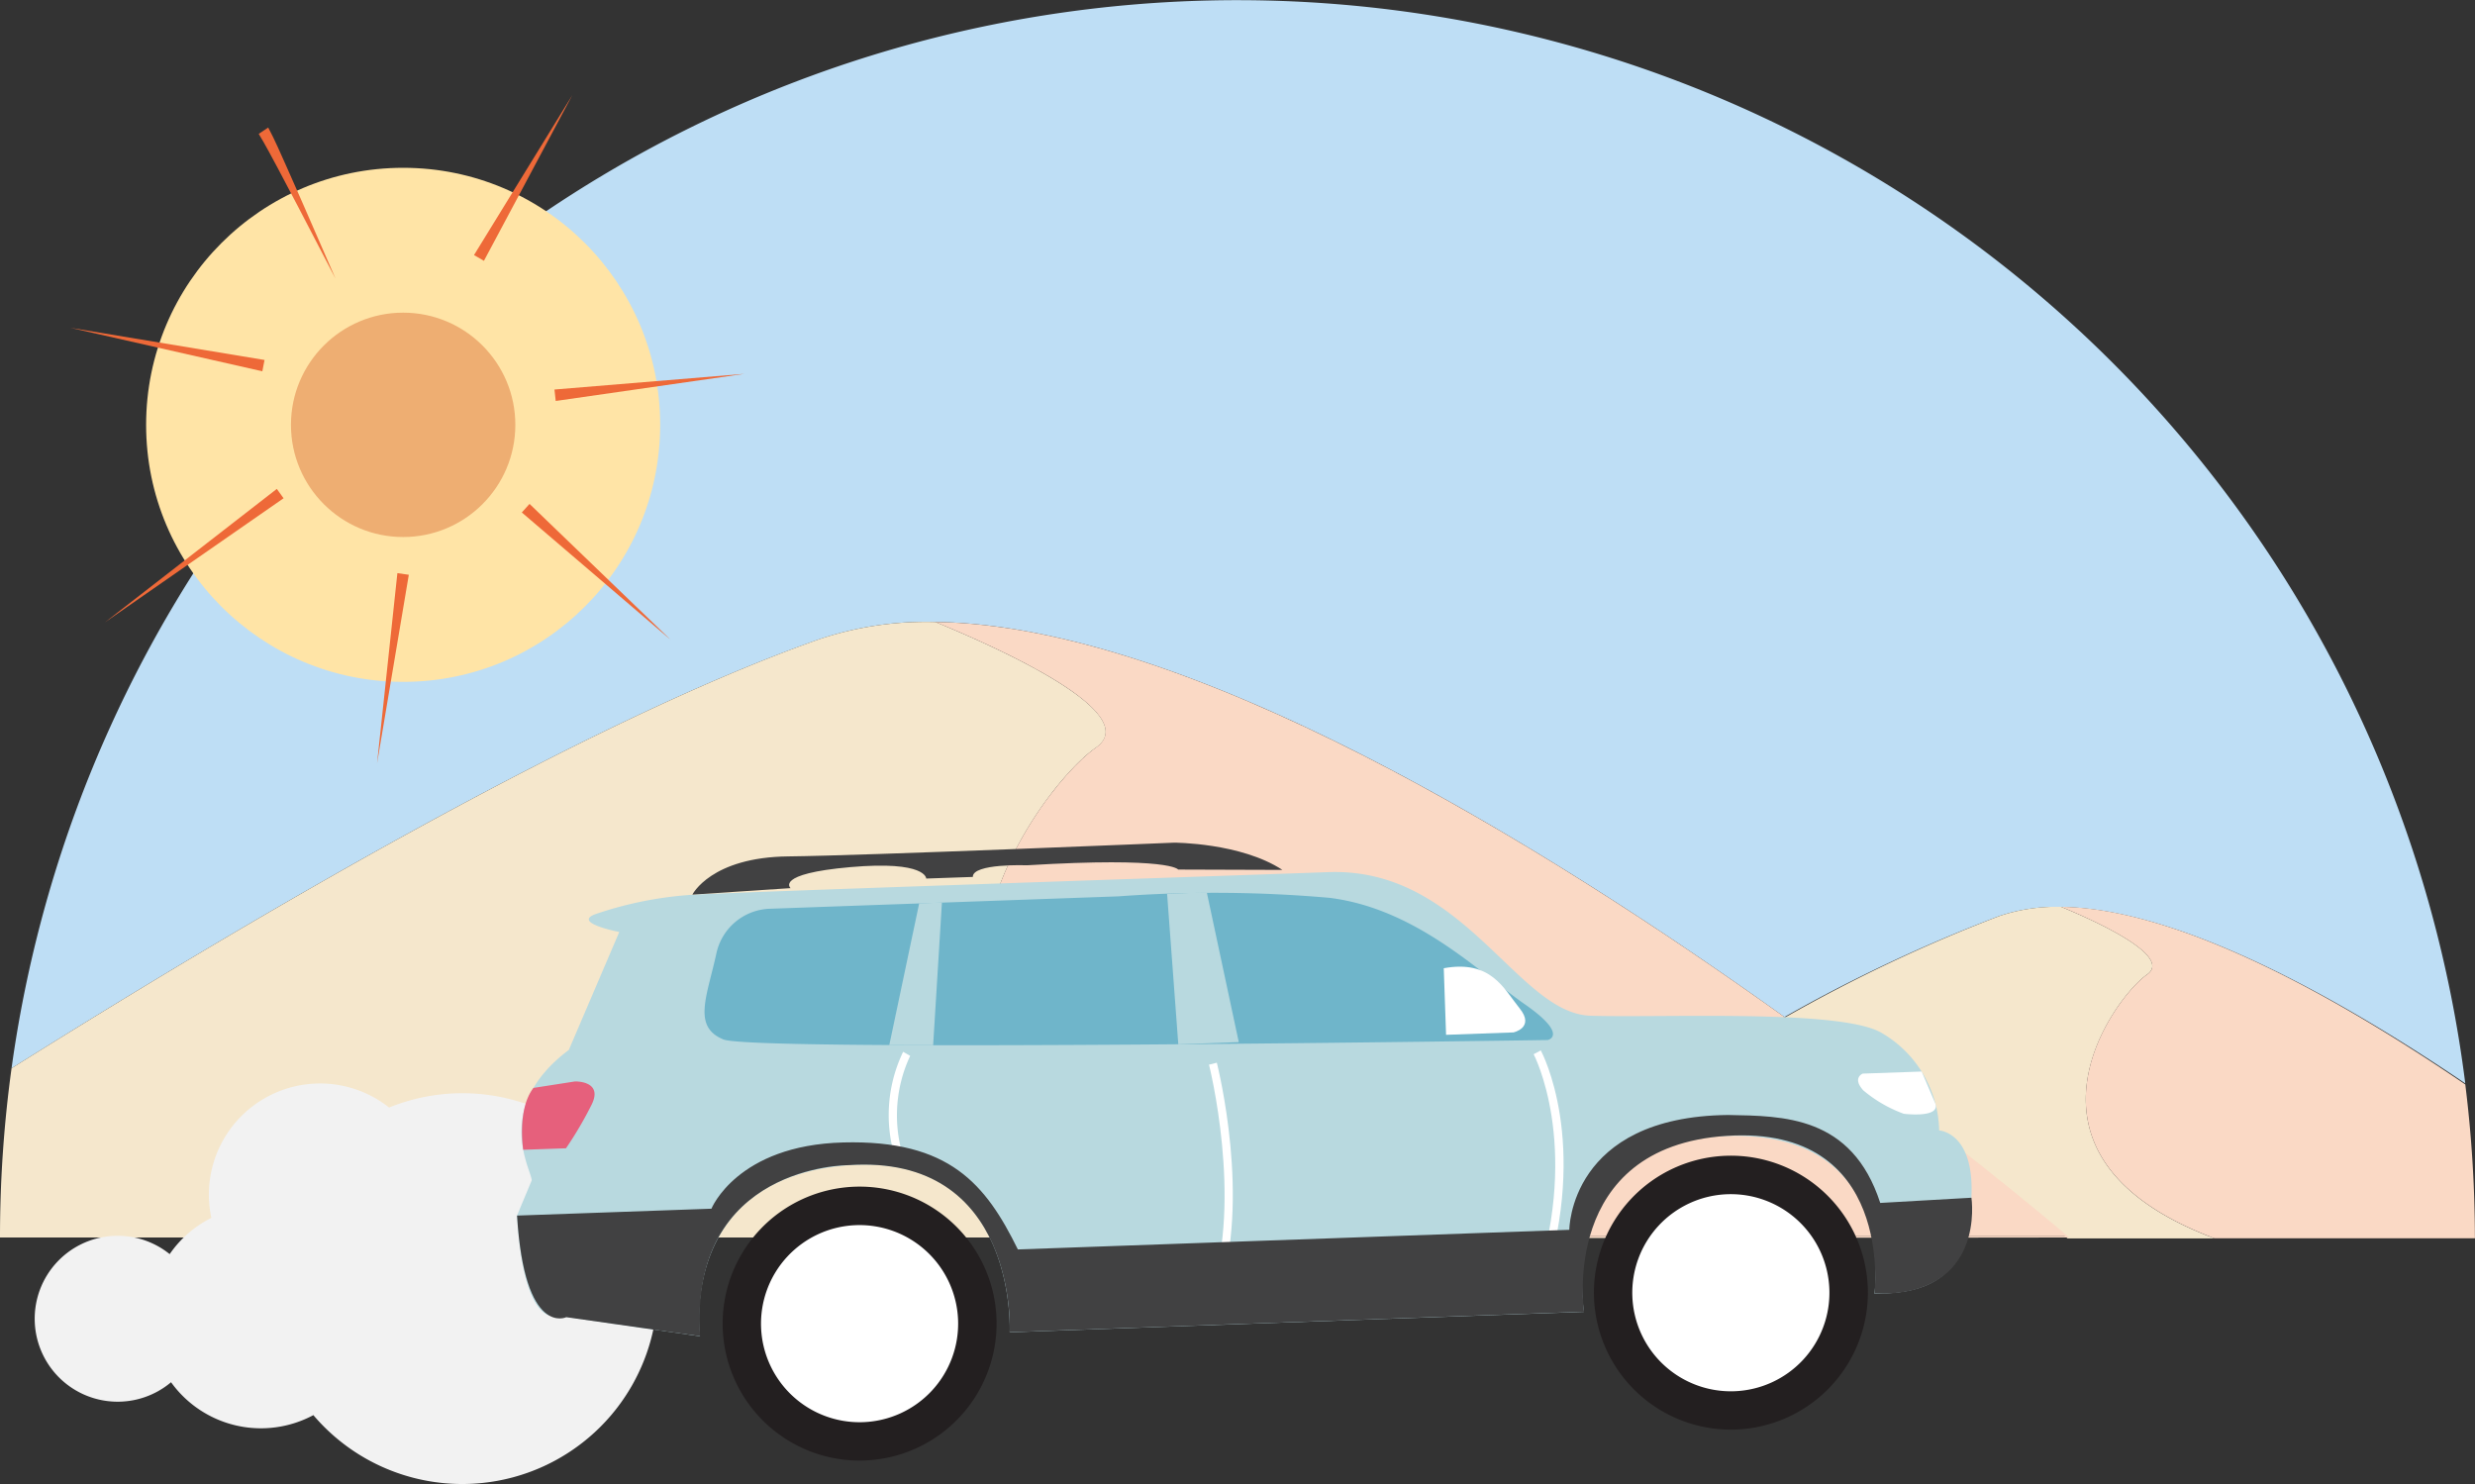 <svg xmlns="http://www.w3.org/2000/svg" width="180.112" height="108" viewBox="0 0 180.112 108">
  <rect x="0" y="0" width="180.112" height="108" fill="#333333" stroke="none"/>
  <g id="Group_1606" data-name="Group 1606" transform="translate(-775.887 -1187)">
    <path id="Path_4741" data-name="Path 4741" d="M68.219,45.263c18.293.227,43.97,15.984,61.8,28.75a112.037,112.037,0,0,1,15.631-7.349,12.985,12.985,0,0,1,4.5-.664c8.6.109,20.242,6.627,29.414,12.842A90.057,90.057,0,0,0,1,77.743C17.924,67.118,42.61,52.554,59.8,46.515A24.338,24.338,0,0,1,68.219,45.263Z" transform="translate(775.727 1187)" fill="#bedef5"/>
    <path id="Path_4742" data-name="Path 4742" d="M189.842,107.11H179.15c.067.059.109.092.109.092h29.532v-.092Z" transform="translate(747.209 1169.854)" fill="#666"/>
    <path id="Path_4743" data-name="Path 4743" d="M180.992,83.5c1.932-1.344-3.864-3.948-6.249-4.93a12.984,12.984,0,0,0-4.5.672,113.274,113.274,0,0,0-15.631,7.4c11.415,8.223,19.612,15.2,20.6,16.059h10.692C170.056,96.746,178.59,85.18,180.992,83.5Z" transform="translate(751.137 1174.423)" fill="#f5e7cc"/>
    <path id="Path_4744" data-name="Path 4744" d="M184.829,83.5c-2.411,1.68-10.936,13.246,4.914,19.192h18.949a91.3,91.3,0,0,0-.7-11.2c-9.172-6.257-20.813-12.817-29.414-12.926C180.965,79.551,186.761,82.155,184.829,83.5Z" transform="translate(747.3 1174.424)" fill="#fad9c5"/>
    <path id="Path_4745" data-name="Path 4745" d="M79.742,63.045c3.612-2.495-7.223-7.324-11.675-9.155a24.478,24.478,0,0,0-8.416,1.243C42.458,61.18,17.764,75.744.84,86.369A90.229,90.229,0,0,0,0,98.682H88.922C59.3,87.629,75.24,66.161,79.742,63.045Z" transform="translate(775.887 1178.374)" fill="#f5e7cc"/>
    <path id="Path_4746" data-name="Path 4746" d="M116.853,98.59s12.968-8.828,25.979-15.95C125,69.882,99.323,54.117,81.03,53.89c4.46,1.823,15.287,6.652,11.675,9.155-4.494,3.116-20.444,24.584,9.189,35.638h61.65s-.042-.034-.109-.092Z" transform="translate(762.916 1178.373)" fill="#fad9c5"/>
    <path id="Path_4747" data-name="Path 4747" d="M123.68,104.07h46.59c-.991-.848-9.189-7.778-20.6-15.95C136.648,95.243,123.68,104.07,123.68,104.07Z" transform="translate(756.089 1172.894)" fill="#fad9c5"/>
    <path id="Path_4748" data-name="Path 4748" d="M36.088,94.718a14.177,14.177,0,0,0-7.29.907,8.088,8.088,0,0,0-12.935,8.03,8.049,8.049,0,0,0-3.032,2.637,6.037,6.037,0,1,0,.1,9.323,8.062,8.062,0,0,0,10.356,2.394,14.22,14.22,0,1,0,12.8-23.291Z" transform="translate(775.404 1171.974)" fill="#f2f2f2"/>
    <g id="Group_1314" data-name="Group 1314" transform="translate(781.002 1193.921)">
      <circle id="Ellipse_230" data-name="Ellipse 230" cx="18.705" cy="18.705" r="18.705" transform="translate(5.518 5.291)" fill="#ffe4a6"/>
      <circle id="Ellipse_231" data-name="Ellipse 231" cx="8.164" cy="8.164" r="8.164" transform="translate(16.059 15.832)" fill="#eeae72"/>
      <g id="Group_1307" data-name="Group 1307" transform="translate(13.707 2.36)">
        <path id="Path_4749" data-name="Path 4749" d="M23.107,11.05c.512.958.874,1.831,1.293,2.755l1.209,2.738L28,22.036l-2.763-5.308-1.394-2.646c-.47-.865-.949-1.8-1.428-2.57Z" transform="translate(-22.41 -11.05)" fill="#ee6938"/>
      </g>
      <g id="Group_1308" data-name="Group 1308" transform="translate(0 16.933)">
        <path id="Path_4750" data-name="Path 4750" d="M20.066,31.566,6.09,28.4l14.136,2.343Z" transform="translate(-6.09 -28.4)" fill="#ee6938"/>
      </g>
      <g id="Group_1309" data-name="Group 1309" transform="translate(2.52 28.658)">
        <path id="Path_4751" data-name="Path 4751" d="M22.092,43.04l-13,9.029L21.6,42.36Z" transform="translate(-9.09 -42.36)" fill="#ee6938"/>
      </g>
      <g id="Group_1310" data-name="Group 1310" transform="translate(22.325 34.789)">
        <path id="Path_4752" data-name="Path 4752" d="M34.98,49.778,32.67,63.5,34.148,49.66Z" transform="translate(-32.67 -49.66)" fill="#ee6938"/>
      </g>
      <g id="Group_1311" data-name="Group 1311" transform="translate(32.858 29.75)">
        <path id="Path_4753" data-name="Path 4753" d="M45.773,43.66l10.264,9.886L45.21,44.282Z" transform="translate(-45.21 -43.66)" fill="#ee6938"/>
      </g>
      <g id="Group_1312" data-name="Group 1312" transform="translate(35.235 20.284)">
        <path id="Path_4754" data-name="Path 4754" d="M48.04,33.532,61.865,32.39,48.132,34.364Z" transform="translate(-48.04 -32.39)" fill="#ee6938"/>
      </g>
      <g id="Group_1313" data-name="Group 1313" transform="translate(29.38)">
        <path id="Path_4755" data-name="Path 4755" d="M41.07,19.881,48.226,8.24,41.792,20.3Z" transform="translate(-41.07 -8.24)" fill="#ee6938"/>
      </g>
    </g>
    <path id="Path_4756" data-name="Path 4756" d="M167.53,107.22H105.88c.059.025.109.042.168.067Z" transform="translate(758.938 1169.836)" fill="#f5e7cc"/>
    <path id="Path_4757" data-name="Path 4757" d="M7.63,88.63" transform="translate(774.666 1172.812)" fill="#808285"/>
    <g id="Group_1320" data-name="Group 1320" transform="translate(813.507 1248.323)">
      <path id="Path_4758" data-name="Path 4758" d="M45.865,97.993c-.025-.8-2.864-5.317,2.7-9.491l3.67-8.584s-3.494-.672-1.705-1.31a27.283,27.283,0,0,1,7.03-1.4c2.6-.168,35.411-1.26,46.288-1.646,9.869-.353,13.716,10.281,19.066,10.449s18.335-.5,21.216,1.268a8.4,8.4,0,0,1,4.158,7.081s2.6.126,2.343,4.905-1.923,7-7.055,6.971c0,0,1.823-11.843-10.743-11.473s-10.39,12.8-10.39,12.8l-41.794,1.487s.622-13.1-11.776-12.154S58.111,109.34,58.111,109.34l-10.39-1.512s-2.419,1.1-2.931-7.265Z" transform="translate(-44.79 -73.417)" fill="#b8d9df"/>
      <path id="Path_4759" data-name="Path 4759" d="M65.694,78.515a4.121,4.121,0,0,0-3.788,3.242c-.68,3.133-1.764,5.342.512,6.266s59.987.042,59.987.042,1.579-.344-1.68-2.612-7.87-6.946-14.2-7.736a95.494,95.494,0,0,0-15.345-.109Z" transform="translate(-47.392 -73.702)" fill="#6fb5ca"/>
      <path id="Path_4760" data-name="Path 4760" d="M59.99,76.79s1.352-2.721,6.98-2.78,28.078-1,28.078-1,4.855,0,7.878,1.982l-7.584-.025s-.538-.941-10.995-.311c0,0-3.981-.151-3.948.848l-3.393.118s.025-1.319-5.518-.832-4.351,1.529-4.351,1.529Z" transform="translate(-47.223 -73.01)" fill="#414142"/>
      <path id="Path_4761" data-name="Path 4761" d="M79.225,78.259,77.05,88.573l3.192.008L80.88,78.2Z" transform="translate(-49.954 -73.841)" fill="#b8d9df"/>
      <path id="Path_4762" data-name="Path 4762" d="M101.12,77.419l.815,10.953,4.4-.16-2.327-10.9Z" transform="translate(-53.807 -73.698)" fill="#b8d9df"/>
      <path id="Path_4763" data-name="Path 4763" d="M125.09,83.868l.168,4.846,4.905-.176s1.587-.344.445-1.755S128.542,83.238,125.09,83.868Z" transform="translate(-57.644 -74.73)" fill="#fff"/>
      <g id="Group_1315" data-name="Group 1315" transform="translate(50.362 16.017)">
        <path id="Path_4764" data-name="Path 4764" d="M105.43,109.013l-.554-.193c2.327-6.787-.1-16.5-.126-16.6l.571-.143C105.414,92.483,107.816,102.058,105.43,109.013Z" transform="translate(-104.75 -92.08)" fill="#fff"/>
      </g>
      <g id="Group_1316" data-name="Group 1316" transform="translate(73.988 15.119)">
        <path id="Path_4765" data-name="Path 4765" d="M133.653,107.993l-.563-.176c3.167-10.054-.176-16.462-.21-16.53l.521-.277C133.535,91.27,136.895,97.687,133.653,107.993Z" transform="translate(-132.88 -91.01)" fill="#fff"/>
      </g>
      <g id="Group_1317" data-name="Group 1317" transform="translate(27.087 15.219)">
        <path id="Path_4766" data-name="Path 4766" d="M77.418,98.664a10.615,10.615,0,0,1,.638-7.534l.512.294a10.208,10.208,0,0,0-.58,7.1Z" transform="translate(-77.039 -91.13)" fill="#fff"/>
      </g>
      <path id="Path_4767" data-name="Path 4767" d="M44.8,103.924l14.144-.5s1.865-4.62,9.592-4.821,10.373,3.032,12.708,7.786l40.131-1.428s0-8.24,11.557-8.357c3.981.076,9,.025,11.07,6.4l6.635-.378s1.125,7.257-7.055,6.971c0,0,1.478-12.263-10.743-11.473s-10.39,12.8-10.39,12.8l-41.794,1.487s.622-13.027-11.776-12.154c0,0-11.566-.025-10.759,12.448l-9.735-1.386S45.338,112.794,44.8,103.924Z" transform="translate(-44.792 -76.786)" fill="#414142"/>
      <path id="Path_4768" data-name="Path 4768" d="M46.061,94.17l3.015-.47s2.091-.076,1.218,1.688a27.148,27.148,0,0,1-1.865,3.175l-3.116.109C45.322,98.672,44.843,95.749,46.061,94.17Z" transform="translate(-44.86 -76.322)" fill="#e6607c"/>
      <path id="Path_4769" data-name="Path 4769" d="M165.618,92.84l-4.292.151s-.781.311.042,1.218a9.757,9.757,0,0,0,2.948,1.705s2.646.336,2.3-.731Z" transform="translate(-63.392 -76.184)" fill="#fff"/>
      <g id="Group_1318" data-name="Group 1318" transform="translate(14.97 25.032)">
        <circle id="Ellipse_232" data-name="Ellipse 232" cx="8.567" cy="8.567" r="8.567" transform="translate(1.401 1.401)" fill="#fff"/>
        <path id="Path_4770" data-name="Path 4770" d="M72.933,122.742a9.968,9.968,0,1,1,9.609-10.314A9.979,9.979,0,0,1,72.933,122.742Zm-.613-17.126a7.173,7.173,0,1,0,7.425,6.913A7.177,7.177,0,0,0,72.32,105.616Z" transform="translate(-62.613 -102.813)" fill="#231f20"/>
      </g>
      <g id="Group_1319" data-name="Group 1319" transform="translate(78.375 22.781)">
        <circle id="Ellipse_233" data-name="Ellipse 233" cx="8.567" cy="8.567" r="8.567" transform="translate(1.401 1.401)" fill="#fff"/>
        <path id="Path_4771" data-name="Path 4771" d="M148.423,120.062a9.968,9.968,0,1,1,9.609-10.314A9.979,9.979,0,0,1,148.423,120.062Zm-.613-17.126a7.173,7.173,0,1,0,7.425,6.913A7.177,7.177,0,0,0,147.81,102.936Z" transform="translate(-138.103 -100.133)" fill="#231f20"/>
      </g>
    </g>
  </g>
</svg>
